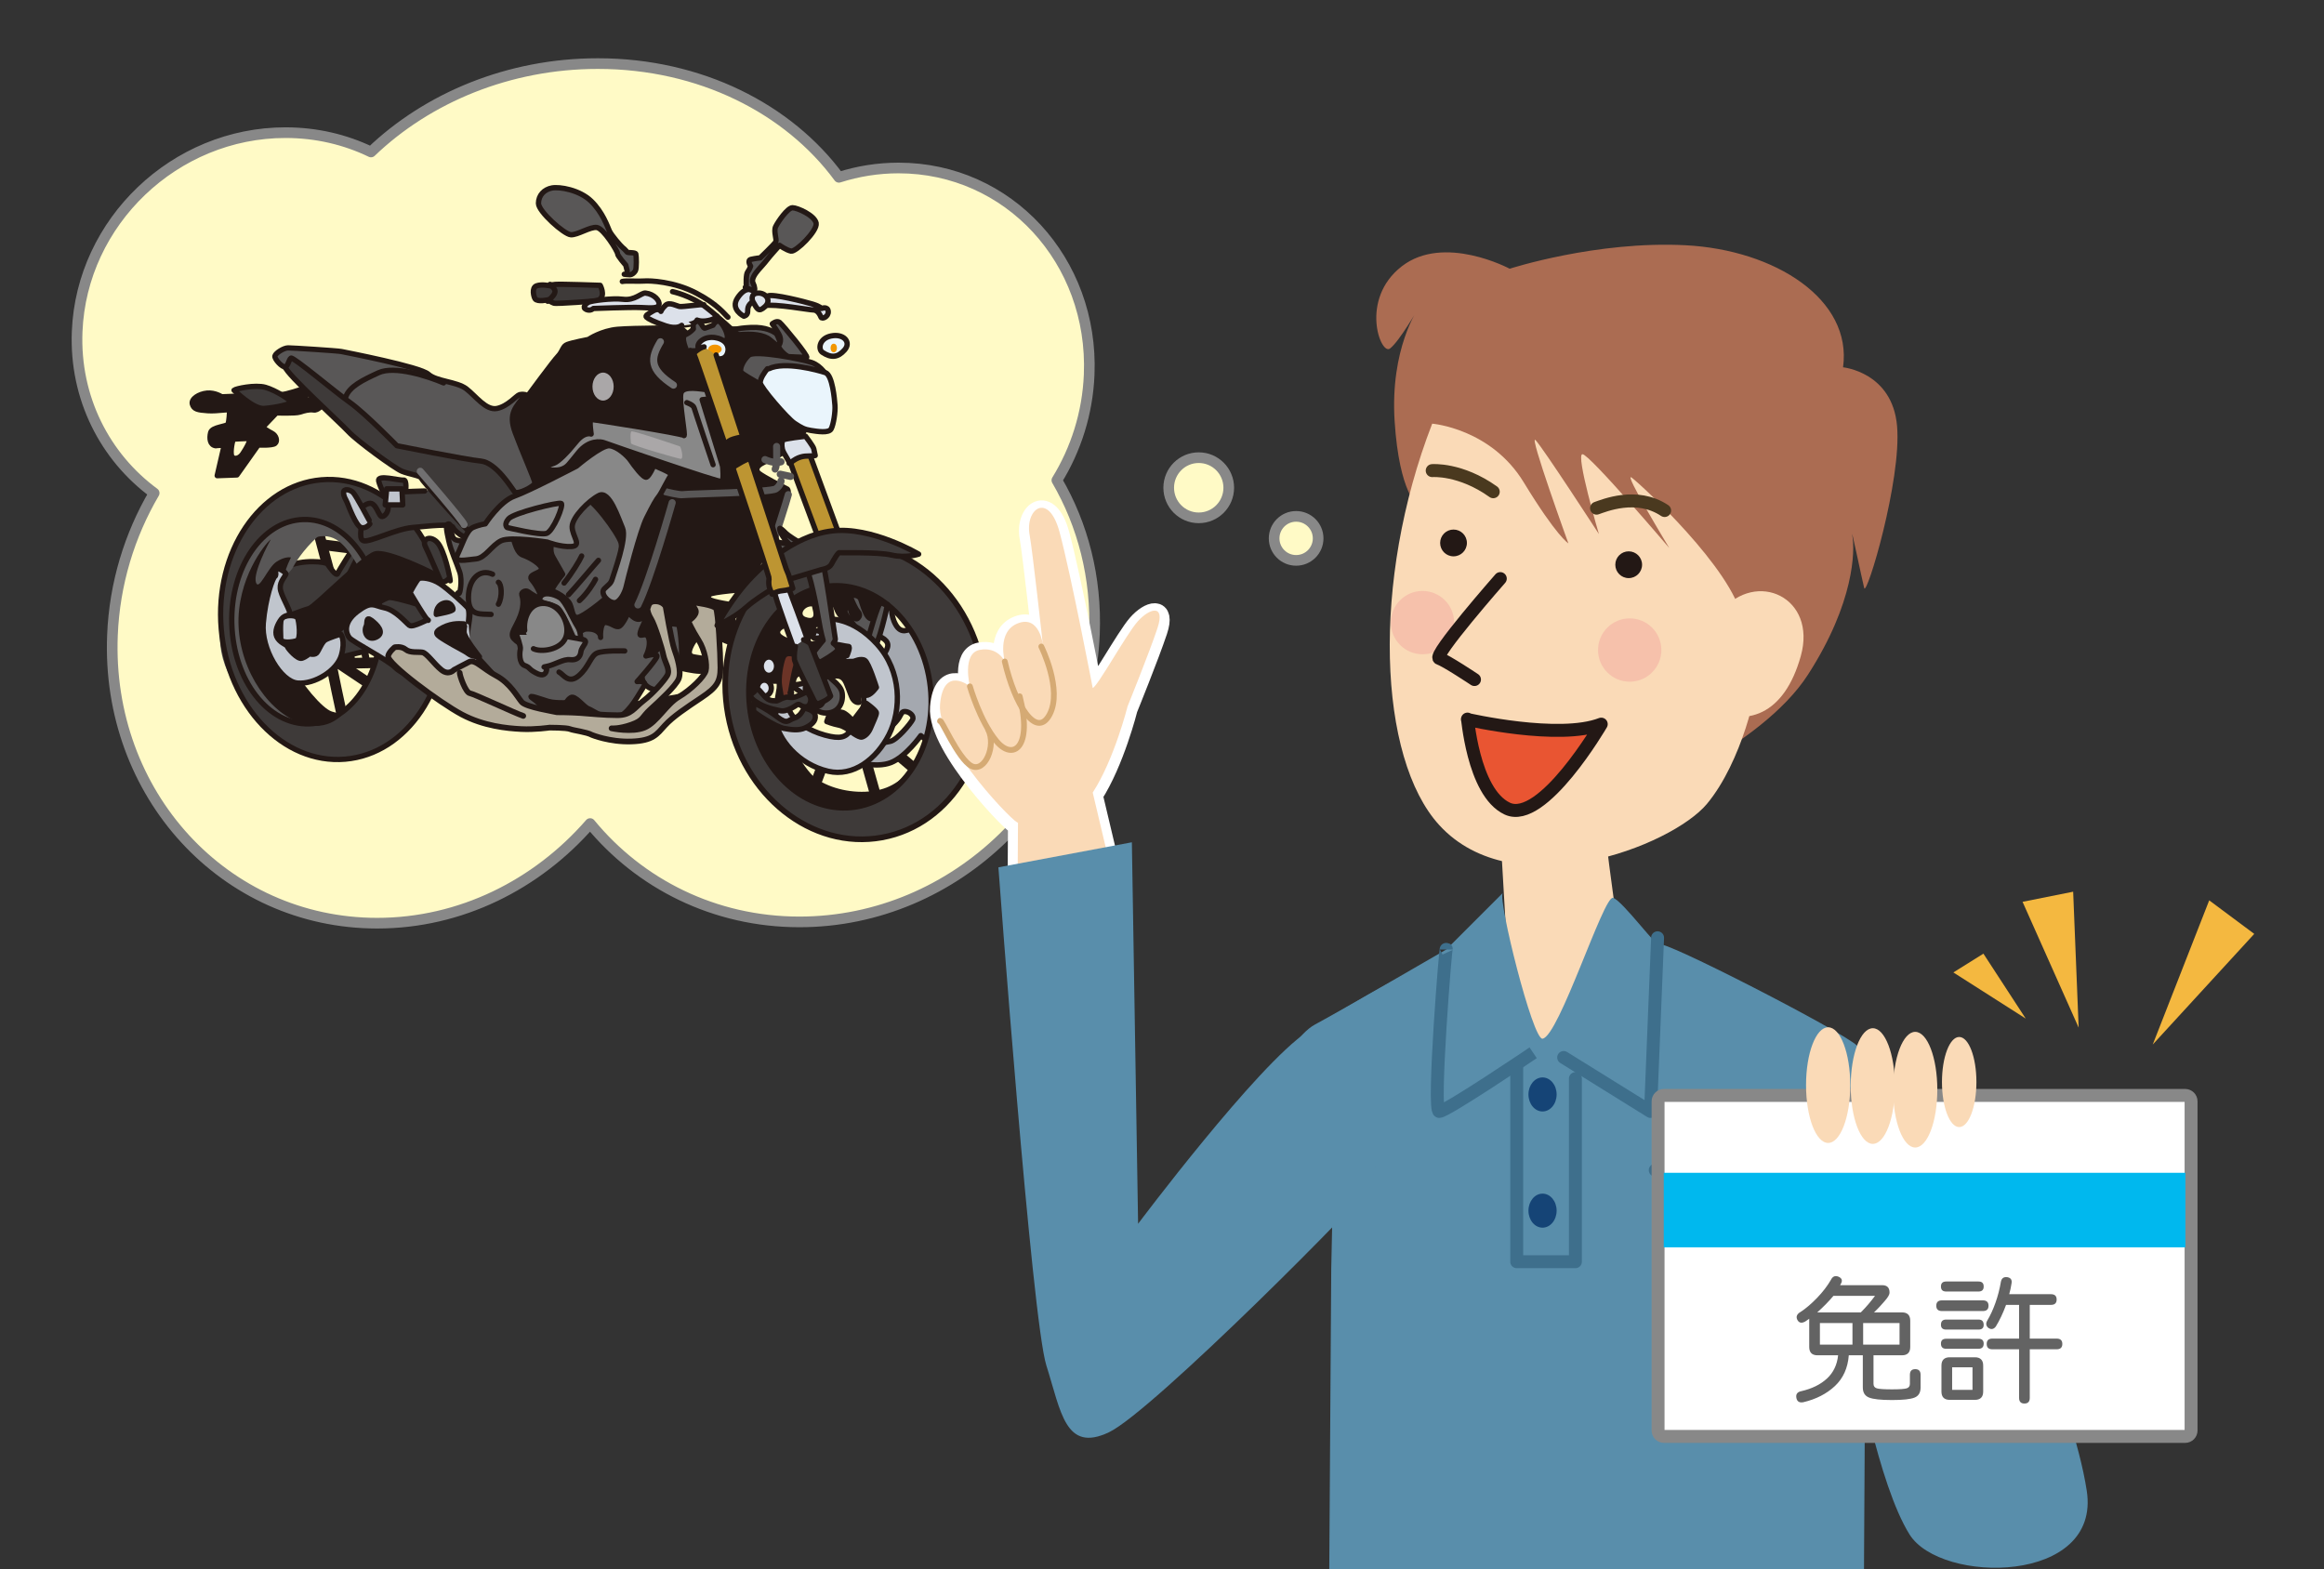 <?xml version="1.0" encoding="utf-8"?>
<!-- Generator: Adobe Illustrator 16.0.4, SVG Export Plug-In . SVG Version: 6.00 Build 0)  -->
<!DOCTYPE svg PUBLIC "-//W3C//DTD SVG 1.1//EN" "http://www.w3.org/Graphics/SVG/1.1/DTD/svg11.dtd">
<svg version="1.1" id="レイヤー_1" xmlns="http://www.w3.org/2000/svg" xmlns:xlink="http://www.w3.org/1999/xlink" x="0px"
	 y="0px" width="696px" height="470px" viewBox="0 0 696 470" enable-background="new 0 0 696 470" xml:space="preserve">
<rect x="0" y="0" width="696" height="470" fill="#333333" stroke="none"/>
<g>
	<defs>
		<rect id="SVGID_1_" width="696" height="470"/>
	</defs>
	<clipPath id="SVGID_2_">
		<use xlink:href="#SVGID_1_"  overflow="visible"/>
	</clipPath>
	<g clip-path="url(#SVGID_2_)">
		<g>
			<path fill="#FFFAC6" stroke="#888888" stroke-width="3.19" stroke-linecap="round" stroke-linejoin="round" d="M316.52,143.845
				c5.698-9.261,9.202-20.082,9.669-31.651c1.382-34.166-24.172-61.871-57.083-61.879c-6.182-0.001-12.187,0.977-17.868,2.79
				c-15.117-20.544-41.566-34.054-72.182-34.061c-26.68-0.006-51.021,10.246-67.944,26.473c-7.671-3.706-16.34-5.786-25.582-5.788
				c-33.145-0.008-61.094,26.658-62.425,59.56c-0.806,19.935,8.356,37.571,23.064,48.389c-7.36,12.559-11.866,27.085-12.491,42.567
				c-1.926,47.627,33.556,86.249,79.248,86.26c25.012,0.005,47.897-11.56,63.807-29.842c14.828,18.05,37.21,29.452,62.671,29.458
				c46.876,0.01,86.435-38.594,88.359-86.221C328.448,172.965,324.28,157.172,316.52,143.845z"/>
			<g>
				<path fill="#231815" d="M232.883,211.797c0.858,5.919,7.505,18.646,11.688,21.522c4.183,2.877,10.827,4.467,16.895,3.606
					c6.068-0.861,9.375-4.035,11.688-7.358s5.224-10.397,5.356-9.967c0.131,0.43-0.43,12.149-3.324,15.457
					c-2.893,3.305-17.043,20.647-31.344,10.381c-14.299-10.268-22.945-34.205-22.516-34.784c0.43-0.577,7.803-0.146,7.803-0.146"/>
				
					<line fill="none" stroke="#231815" stroke-width="2.127" stroke-linecap="round" stroke-linejoin="round" x1="104.861" y1="193.861" x2="105.307" y2="198.457"/>
				
					<line fill="none" stroke="#231815" stroke-width="2.127" stroke-linecap="round" stroke-linejoin="round" x1="109.01" y1="194.092" x2="109.887" y2="198.903"/>
				
					<line fill="none" stroke="#231815" stroke-width="3.19" stroke-linecap="round" stroke-linejoin="round" x1="114.482" y1="198.457" x2="93.488" y2="198.903"/>
				
					<line fill="none" stroke="#231815" stroke-width="3.19" stroke-linecap="round" stroke-linejoin="round" x1="99.836" y1="197.581" x2="111.641" y2="205.466"/>
				
					<line fill="none" stroke="#231815" stroke-width="3.19" stroke-linecap="round" stroke-linejoin="round" x1="104.432" y1="164.121" x2="97.422" y2="163.245"/>
				<path fill="none" stroke="#231815" stroke-width="3.19" stroke-linecap="round" stroke-linejoin="round" d="M95.24,158.648
					c0.214,1.108,3.719,14.002,3.719,14.002"/>
				<path fill="none" stroke="#231815" stroke-width="3.19" stroke-linecap="round" stroke-linejoin="round" d="M98.744,196.705
					c0.215,0.876,3.934,19.673,4.148,19.028"/>
				<path fill="#3E3A39" stroke="#231815" stroke-width="1.595" stroke-linecap="round" stroke-linejoin="round" d="
					M107.704,166.087c-1.09,1.322-2.628,5.026-3.935,7.439c-1.306,2.413,9.406,20.565,9.406,20.565s-13.125,3.257-14.217,3.488
					c-1.09,0.231-15.539-9.638-15.754-10.284c-0.216-0.644-2.613-15.092,2.413-17.488c5.026-2.398,12.035-1.538,12.465-0.877
					s2.613,3.935,3.06,2.844c0.445-1.092,4.811-7.87,4.811-7.87"/>
				<path fill="#595757" d="M96.546,159.524c-4.364,3.506-7.655,8.102-8.745,10.284c-1.092,2.182-5.473,5.024-5.473,3.719
					c0-1.307,5.258-14.003,8.102-15.309S96.546,159.524,96.546,159.524z"/>
				<path fill="#595757" d="M107.275,169.592c-3.074-5.025-6.152-10.267-12.482-8.745c-6.33,1.521-12.25,10.696-13.556,13.11
					c-1.306,2.412-3.274,19.688,0.661,26.466s12.466,19.244,10.498,19.028c-1.967-0.215-33.444-9.406-25.145-38.271
					c8.299-28.864,27.309-28.88,31.261-27.343c3.951,1.537,15.739,16.631,15.093,16.846
					C112.961,170.899,107.275,169.592,107.275,169.592z"/>
				<g id="XMLID_10_">
					<g>
						<path fill="#3E3A39" d="M133.364,182.688c1.969,23.104-11.46,43.112-29.989,44.696c-18.529,1.575-35.151-15.87-37.12-38.983
							c-1.968-23.104,11.46-43.112,29.99-44.696C114.774,142.131,131.396,159.575,133.364,182.688z M92.58,216.808
							c12.309-0.341,21.915-14.321,21.442-31.223c-0.473-16.902-10.839-30.331-23.157-29.981
							c-12.318,0.341-21.915,14.321-21.442,31.223C69.895,203.729,80.262,217.157,92.58,216.808z"/>
					</g>
					<g>
						<path fill="none" stroke="#231815" stroke-width="1.589" stroke-linecap="round" stroke-linejoin="round" d="
							M114.022,185.584c0.472,16.902-9.134,30.882-21.442,31.223c-12.318,0.35-22.685-13.079-23.157-29.981
							c-0.473-16.902,9.125-30.882,21.442-31.223C103.183,155.253,113.549,168.683,114.022,185.584z"/>
						<path fill="none" stroke="#231815" stroke-width="1.574" stroke-linecap="round" stroke-linejoin="round" d="
							M133.364,182.688c1.969,23.104-11.46,43.112-29.989,44.696c-18.529,1.575-35.151-15.87-37.12-38.983
							c-1.968-23.104,11.46-43.112,29.99-44.696C114.774,142.131,131.396,159.575,133.364,182.688z"/>
					</g>
				</g>
				<path fill="#231815" stroke="#231815" stroke-width="1.063" stroke-linecap="round" stroke-linejoin="round" d="
					M130.666,171.99c-0.66-0.431-14.646-7.423-18.365-6.332c-3.72,1.092-18.152,15.97-19.904,16.398
					c-1.752,0.432-7.225,2.63-7.225,2.63s-4.15-0.894-3.935,3.273c0.216,4.165,2.845,10.266,6.349,10.713
					c3.506,0.445,9.621-5.688,10.713-6.994c1.092-1.306,16.168-12.464,18.367-12.464c2.197,0,12.248,3.273,12.248,3.273l3.291-5.24"
					/>
				<path fill="#231815" d="M87.139,166.964c-5.025,9.835-4.363,23.854-0.645,30.848c3.721,6.992,10.052,14.432,12.896,15.308
					c2.842,0.876,3.502,0.43,3.502,0.43s-5.239,7.209-15.307,1.969c-10.067-5.242-17.506-19.475-15.969-33.03
					c1.537-13.557,10.066-21.855,9.406-20.765c-0.662,1.091-5.258,9.836-4.381,12.68c0.876,2.845,3.504-4.397,6.133-6.133
					C85.404,166.534,87.139,166.964,87.139,166.964z"/>
				<path fill="#231815" d="M161.73,206.772c2.396,0.66,17.275,3.95,20.994,3.504c3.721-0.445,9.621,0,12.681-0.876
					c3.059-0.876,12.695-2.396,11.819-1.968c-0.875,0.431-6.777,7.655-14.217,10.497c-7.439,2.845-19.26,2.185-22.318,0.431
					c-3.058-1.751-13.125-4.364-13.125-4.364L161.73,206.772z"/>
				<path fill="#231815" d="M150.571,127.817c0.446-0.662,6.778-9.622,6.778-9.622s7.885-10.728,9.191-12.034
					c1.305-1.307,1.305-3.076,3.059-3.72c1.752-0.645,6.348-1.521,6.348-1.521s3.934-2.646,8.959-3.076
					c5.027-0.429,19.243-0.396,19.243-0.396l1.968,1.719c0,0,8.762-0.678,10.729-1.323c1.968-0.644,16.416,1.092,17.937,2.845
					c1.521,1.752,7.207,25.607,7.207,26.698c0,1.091-1.288,5.456-4.363,7.208c-3.076,1.753-5.688,3.504-5.688,3.504
					s-5.92,1.753-4.166,3.059c1.752,1.306,6.135,3.505,8.316,4.596c2.182,1.091-0.893,7.853-1.539,9.176
					c-0.645,1.322-10.496,22.318-10.496,22.318s-11.143,0.891-11.143,1.536s7.424,1.736,7.424,1.736s0.016,12.267-0.861,12.695
					c-0.875,0.43-4.596-1.537-4.596-1.537s-5.025-0.445-5.687,0c-0.661,0.446-2.628,3.703-1.753,4.149
					c0.877,0.446,4.812,0.248,4.812,1.984c0,1.735,1.072,3.289-1.539,3.934c-2.612,0.646-12.004-2.198-13.109-2.198
					c-1.107,0-31.724-4.827-33.691-3.72c-1.967,1.107-14.861-1.107-15.523-5.687c-0.66-4.579,1.305-62.308,1.305-61.663"/>
				<path fill="#888888" stroke="#231815" stroke-width="1.595" stroke-linecap="round" stroke-linejoin="round" d="
					M211.375,116.658c-1.092,0-6.779-1.323-7.441,1.091c-0.66,2.414,1.541,13.357,0.877,12.696
					c-0.661-0.661-27.111-4.81-27.772-4.81s0,4.365,0,4.365s-1.968-0.86-4.595,2.413c-2.629,3.273-5.26,5.886-6.563,6.332
					c-1.308,0.446-3.29,1.09-2.629,1.537c0.661,0.447,3.288,0.859,5.042,0.215c1.754-0.645,1.967-1.307,5.026-5.026
					c3.058-3.719,6.562-3.272,7.653-2.843c1.092,0.431,34.551,12.019,35.213,11.589c0.661-0.43,0.214-4.596,0.214-4.596
					l-6.116-19.904l3.935-0.429"/>
				<path fill="#595757" stroke="#231815" stroke-width="1.574" stroke-linecap="round" stroke-linejoin="round" d="
					M220.996,100.259c4.381-0.43,7.868,0.017,9.621,1.538c1.752,1.521,3.719,2.843,3.719,2.843s-1.305-4.364-1.967-4.81
					c-0.66-0.446-2.844-1.967-7.439-1.752c-4.594,0.215-6.115,0.86-6.115,1.521c0,0.661,1.967,1.538,1.967,1.538"/>
				<path fill="#595757" stroke="#231815" stroke-width="1.574" stroke-linecap="round" stroke-linejoin="round" d="
					M236.304,106.821c-0.876,0-3.488-2.645-3.058-3.289c0.43-0.645,0.875-1.951,0-3.489c-0.877-1.537-1.969-3.058-1.969-3.058
					s1.308-1.108,2.184-0.446c0.875,0.661,8.977,10.497,8.1,10.497C240.686,107.037,236.304,106.821,236.304,106.821z"/>
				<path fill="#595757" stroke="#231815" stroke-width="1.574" stroke-linecap="round" stroke-linejoin="round" d="
					M247.678,112.724c0,0-1.537-3.059-4.596-4.149c-3.059-1.091-17.045-3.736-18.798-2.199c-1.751,1.537-3.073,4.381-2.197,5.257
					c0.876,0.876,10.282,6.117,10.282,6.117"/>
				<path fill="#595757" stroke="#231815" stroke-width="1.574" stroke-linecap="round" stroke-linejoin="round" d="
					M205.689,105.07c0,0-1.953-4.149-0.432-4.811c1.52-0.661,2.396-1.752,2.396-1.752s-0.412-3.539,1.107-2.646
					c1.521,0.893,1.752,2.646,2.396,2.43c0.646-0.215,2.398-0.876,2.398-0.876s1.107-2.199,2.414-0.662
					c1.305,1.538,2.198,3.935,1.752,4.811c-0.447,0.876-7.076,4.066-7.803,4.115C209.192,105.73,205.689,105.07,205.689,105.07z"/>
				<path fill="none" stroke="#595757" stroke-width="2.127" stroke-linecap="round" stroke-linejoin="round" d="M236.09,148.15
					c-0.216,1.092-4.58,14.63-4.58,14.63"/>
				<path fill="none" stroke="#595757" stroke-width="2.127" stroke-linecap="round" stroke-linejoin="round" d="M199.34,147.274
					c0,0,4.164,1.091,5.256,0.876c1.094-0.214,26.236-0.627,27.773-1.735s1.537-2.413,1.537-2.413"/>
				<path fill="#3E3A39" stroke="#231815" stroke-width="1.595" stroke-linecap="round" stroke-linejoin="round" d="M127.18,147.06
					c-1.322,0-5.688,0.214-5.688,0.214s0.43-3.703-0.661-3.488s-7.868-1.752-7.438,0.215c0.429,1.967,2.629,5.918,2.842,7.439
					c0.216,1.521-0.66,3.058-1.752,3.273c-1.09,0.215-1.753-4.382-3.934-3.936c-2.184,0.447-4.15,3.076-2.845,4.382
					s-0.661,6.117,1.091,6.777c1.754,0.662,9.641-3.488,14.664-3.934c5.025-0.447,11.787-1.307,12.234,0
					c0.445,1.305,5.486,4.827,7.01,3.719c1.521-1.107,1.751-8.101,1.751-8.101l-9.19-8.529"/>
				<path fill="#231815" stroke="#231815" stroke-width="1.595" stroke-linecap="round" stroke-linejoin="round" d="
					M94.363,119.287c-0.66,0.215-5.9,1.305-5.9,1.305l5.025-3.488l-1.969-0.876c-1.535,0.43-5.686,1.967-7.438,1.967
					c-1.754,0-17.705,0.661-17.705,0.661s-1.969-1.338-4.383-1.107c-2.412,0.231-4.826,1.769-4.381,3.289
					c0.447,1.521,1.537,1.753,4.598,1.967c3.057,0.215,6.562-0.661,6.562,0c0,0.662-0.198,3.058-0.431,3.935
					c-0.232,0.876-4.826,0.875-5.256,2.628s-0.217,3.72,1.537,3.935c0,0,2.612-0.446,2.397,0.43c-0.214,0.876-1.967,8.53-1.967,8.53
					l5.901-0.215l6.348-8.959c0,0,4.148,0.197,5.025-0.447c0.877-0.645,0.431-2.397-0.875-3.058
					c-1.307-0.663-2.844-1.753-2.844-1.753l4.166-4.364c0,0,5.67,0.199,6.993-0.231c1.323-0.431,2.858-0.859,4.165-0.645
					s2.612-1.538,2.612-1.538S95.025,119.072,94.363,119.287z M72.707,135.901c-0.875,1.307-2.182,1.752-3.057,1.107
					c-0.877-0.645-0.216-4.381,0.213-5.472c0,0,3.506-0.214,4.596-0.214C75.551,131.322,73.584,134.595,72.707,135.901z"/>
				<path fill="#3E3A39" stroke="#231815" stroke-width="1.595" stroke-linecap="round" stroke-linejoin="round" d="M86.709,105.73
					c-0.661,0.431-1.52,2.182-1.305,4.149c0.214,1.967,16.632,16.862,19.027,19.474c2.396,2.613,13.754,10.928,15.953,11.804
					c2.197,0.876,5.455,1.306,5.687,1.967c0.231,0.662,13.143,15.308,14.664,16.184c1.521,0.877,16.614-8.959,16.614-8.959
					s-3.719-12.051-4.811-12.696c-1.09-0.645-20.781-9.191-22.965-9.407"/>
				<path fill="#595757" stroke="#231815" stroke-width="1.574" stroke-linecap="round" stroke-linejoin="round" d="
					M203.273,187.083c0.447,1.323,1.555,10.068,0.232,12.911c-1.322,2.844-4.828,6.795-7.226,6.563
					c-2.396-0.231-5.454-2.645-3.272-7.01c2.182-4.364,3.059-3.935,4.811-5.902c1.753-1.967,0.199-6.562,1.521-6.777
					S203.273,187.083,203.273,187.083z"/>
				<path fill="#595757" stroke="#231815" stroke-width="1.574" stroke-linecap="round" stroke-linejoin="round" d="
					M137.443,177.676c0.242,0.597,1.109-3.703,0.232-6.332c-0.875-2.628-2.628-6.348-3.289-9.406c-0.66-3.058-1.091-5.025,0-5.025
					c1.09,0,0.213,4.166,2.182,4.811c1.968,0.645,5.257,0.446,6.135,0c0.875-0.445,9.834-3.735,10.712-1.322
					c0.876,2.413,1.321,5.24,3.29,5.901c1.967,0.662,5.668,2.86,5.453,4.166c-0.213,1.307-4.381,1.521-2.842,3.273
					c1.537,1.753,3.076,5.042,2.414,5.257c-0.662,0.216-2.629-1.091-3.506-1.751c-0.875-0.663-2.182,0.214-1.967,0.875
					c0.217,0.661,0.893,2.86-0.43,6.348c-1.322,3.489-3.271,5.257-1.969,6.778c1.309,1.521,8.086,5.902,10.929,6.116
					c2.844,0.216,7.638-8.729,10.712-8.959c3.074-0.231,4.381,1.306,4.381,2.396c0,1.092-0.428-4.578,1.539-4.364
					c1.967,0.215,3.057,1.753,4.148,1.091c1.092-0.661,2.629-4.165,2.629-4.165s1.983,2.826,3.719,1.966
					c1.736-0.859,1.736-1.95,1.736-0.859c0,1.092-1.752,3.704-1.968,5.241s1.968-0.86,2.63,1.537
					c0.662,2.396-0.877,5.241-0.877,5.241s3.737-1.107,3.289,0.215c-0.446,1.322-5.918,7.438-5.918,7.438s3.274-0.43,1.967,1.538
					c-1.307,1.967-3.918,7.208-7.207,8.959c-3.289,1.753-8.101-1.949-9.406-2.396c-1.306-0.446-3.951-4.167-5.256-3.291
					c-1.307,0.878-0.877,1.538-2.184,1.538c-1.306,0-3.074-0.015-4.596-0.445c-1.52-0.431-6.762-2.413-4.58-0.877
					c2.184,1.538,4.58,4.183,2.398,3.951c-2.183-0.23-12.481-5.041-14.878-7.885c-2.397-2.844-8.067-9.407-7.423-13.557
					c0.644-4.149,1.535-8.53,0.875-8.745s-4.596-1.753-4.596-1.753S136.999,176.569,137.443,177.676z"/>
				<path fill="#595757" stroke="#231815" stroke-width="1.574" stroke-linecap="round" stroke-linejoin="round" d="
					M166.096,160.847c-0.432,0.645-1.969,3.488-0.432,6.117c1.537,2.628,2.843,5.025,2.843,5.025s-3.935,4.827-3.058,5.042
					c0.877,0.216,4.365,1.967,5.24,3.935c0.877,1.967,0.646,4.811,3.059,3.72c2.414-1.091,9.191-6.349,10.068-8.102
					c0.877-1.752,2.826-11.355,2.182-13.984s-9.176-14.45-11.805-13.788"/>
				<path fill="#888888" stroke="#231815" stroke-width="1.595" stroke-linecap="round" stroke-linejoin="round" d="
					M172.227,192.125c0,0-3.488-8.332-5.025-9.853s-6.348-1.307-5.471-3.273s4.146-1.091,5.901,0
					c1.753,1.091,3.952,6.563,5.257,8.53s1.305,5.24,0.215,5.902"/>
				<path fill="#888888" stroke="#231815" stroke-width="1.595" stroke-linecap="round" stroke-linejoin="round" d="
					M154.721,190.141c0,0,1.338,3.504,1.107,4.382c-0.232,0.875-0.445,4.149,1.306,4.81c1.753,0.661,0.858,0.86,3.274,2.182
					c2.413,1.323,3.073,0.248,3.289-0.859c0.215-1.107-1.967-0.678,0.215-1.107c2.184-0.43,4.811-2.198,6.777-1.967
					c1.969,0.231,3.076-0.646,3.291-2.397c0.213-1.752,2.842-3.272,0.213-3.719c-2.627-0.447-6.992-1.323-6.992-1.323"/>
				<path fill="#C0C5CD" stroke="#231815" stroke-width="1.595" stroke-linecap="round" stroke-linejoin="round" d="
					M140.288,186.207c0,0,0.447-3.273-0.214-4.15c-0.662-0.876-5.703-5.487-8.315-7.224c-2.612-1.734-5.671-1.95-6.333-1.521
					c-0.66,0.431-2.628,4.15-2.628,4.15s5.259,8.977,5.474,8.315c0.213-0.661-4.598,2.38-5.689,1.52
					c-1.09-0.858-4.146-4.578-7.438-5.24c-3.289-0.659-3.736-2.198-8.102,1.092c-4.363,3.29-3.488,6.547-2.396,7.869
					c1.092,1.323,11.804,6.795,13.77,8.977c1.969,2.183,16.418,8.514,20.568,8.959c4.146,0.447,8.312-7.438,8.312-7.438
					s-3.934-4.38-6.348-6.778"/>
				<path fill="#B3AB9A" stroke="#231815" stroke-width="1.697" stroke-linecap="round" stroke-linejoin="round" d="
					M177.254,220.114c-1.539-0.877-5.473-1.307-6.564-1.754c-1.09-0.444-6.117-0.431-6.117-0.431s-4.379,0.646-8.529,0.431
					c-4.15-0.213-11.158-0.875-17.721-4.364c-6.563-3.486-22.516-15.323-22.088-17.506c0.248-1.252,1.967-2.629,1.967-2.629
					s1.968-0.43,3.291,0.662c1.322,1.09,3.703,0.66,5.026,0.875c1.321,0.215,3.487,3.505,5.687,5.257c2.199,1.753,3.719,0,3.719,0
					s2.845-1.537,4.596-2.413c1.752-0.877,3.935,1.968,8.084,4.149s6.349,6.349,7.654,7.885c1.305,1.537,9.838,2.844,10.498,3.058
					c0,0,3.934,0,6.992,0.216c3.061,0.215,7.011,0.661,11.158,0.661c4.15,0,5.027-2.198,7.869-4.38
					c2.844-2.183,5.918-5.688,7.012-7.439c1.092-1.753-0.662-3.935-1.094-6.117c-0.43-2.182-2.627-9.191-3.717-10.944
					c-1.092-1.751-1.092-3.058-1.092-3.058c0.43-0.645,0.213-2.183,2.396-2.183c2.184,0,3.06,1.538,3.06,1.538
					s1.752,10.481,2.629,12.896c0.875,2.412,2.164,6.546,1.305,8.745c-0.859,2.198-5.885,6.793-8.514,9.191
					c-2.629,2.396-1.967,3.288-5.686,4.596c-3.721,1.305-5.92,1.09-5.92,1.09s6.133,1.322,9.854-0.216
					c3.719-1.536,6.547-7.008,10.266-9.189c3.719-2.183,7.672-6.118,8.102-7.869c0.43-1.753-0.215-6.133-2.183-9.192
					c-1.968-3.059-3.075-5.686-3.075-5.686s2.859-1.737,2.199-3.274c-0.662-1.538-2.646-2.629-1.324-2.413
					c1.324,0.215,6.78,0.875,7.441,1.967c0.66,1.092,1.322,13.572,1.322,17.722s-1.092,5.901-5.688,8.959
					c-4.594,3.06-8.547,5.688-10.943,8.316c-2.398,2.629-3.488,4.597-10.051,4.812C182.512,222.296,177.254,220.114,177.254,220.114
					z"/>
				
					<path fill="none" stroke="#231815" stroke-width="3.19" stroke-linecap="round" stroke-linejoin="round" stroke-miterlimit="10" d="
					M246.586,228.262c0,0.431-2.445,6.796-2.445,6.796"/>
				
					<line fill="none" stroke="#231815" stroke-width="3.19" stroke-linecap="round" stroke-linejoin="round" stroke-miterlimit="10" x1="268.26" y1="225.517" x2="274.756" y2="231.006"/>
				
					<line fill="none" stroke="#231815" stroke-width="3.19" stroke-linecap="round" stroke-linejoin="round" stroke-miterlimit="10" x1="259.3" y1="227.833" x2="262.475" y2="239.09"/>
				<path fill="#231815" d="M236.205,187.545c-2.613,1.156-3.34,1.885-1.604,2.894c1.736,1.007,3.621,1.438,3.621,1.438
					s3.9,6.365,2.744,7.803c-1.158,1.438-4.91,1.852-4.332,2.877c0.579,1.025-2.464,1.174-2.464,3.042s2.745-0.446-0.579-0.729
					c-3.321-0.28-4.611,0.282-5.619,1.587c-1.008,1.308-4.762,4.331-4.762,2.894s-2.184-9.373,3.455-19.342
					s9.951-10.266,10.25-9.688c0.298,0.579-0.281,8.085-0.281,8.085"/>
				<path fill="#231815" d="M251.364,173.245c1.591,0-4.498,0.431-4.199,3.753c0.299,3.323,1.323,3.489,2.034,4.349
					c0.711,0.86,0.43,2.464,3.604,5.34s10.678,2.43,11.258,0.711c0.58-1.72,3.025-9.522,2.596-9.522S251.23,173.245,251.364,173.245
					z"/>
				<path fill="#231815" d="M246.735,181.346c-0.04-0.115-0.282-0.233-0.618-0.339c0.65-1.467-0.707-5.104-0.968-5.729
					c-0.298-0.711-7.076,3.025-8.364,4.183c-1.291,1.157,0.279,5.34,1.139,7.936c0.861,2.595,1.158,7.076,1.588,7.521
					c0.428,0.446,3.043-2.033,4.197-5.356c1.158-3.323,2.299-1.719,3.176-1.719l0.579-0.149
					C247.464,187.694,246.885,181.776,246.735,181.346z M241.247,184.801c-2.034-0.728-0.28-3.323,1.886-3.174
					c0.017,0.001,0.031,0.002,0.049,0.003c0.094,0.471,0.25,1.065,0.379,1.733C243.842,184.818,243.281,185.528,241.247,184.801z"/>
				<path fill="#A4A8AF" stroke="#231815" stroke-width="1.595" stroke-linecap="round" stroke-linejoin="round" d="
					M261.615,190.008c2.445,0.712,4.76,1.852,4.181,3.886c-0.577,2.033-2.017,2.479-2.017,3.19c0,0.71,4.051,15.144,2.744,17.605
					c-1.305,2.464-3.154,4.033-2.596,4.184c0.562,0.147,2.164-0.282,4.184-2.447c2.016-2.165,1.569-3.322,2.877-3.322
					c1.305,0,2.893,1.288,2.312,2.445c-0.578,1.157-4.629,6.051-6.645,6.496c-2.016,0.446-5.191,0.876-5.191,0.876
					s-6.348,4.927-5.918,5.061c0.43,0.13,6.779,2.164,11.258,0.428c4.48-1.735,8.959-8.082,8.959-8.082l1.439,1.158
					c0,0,1.289,1.006,1.438,0.43c0.149-0.58,2.184-21.674-0.131-26.286s-4.91-7.224-5.639-7.224c-0.727,0-2.877,1.752-4.611-1.29
					c-1.736-3.042-1.158-6.216-1.158-6.216l-4.775,4.777"/>
				<g id="XMLID_9_">
					<g>
						<path fill="#3E3A39" d="M294.303,200.177c4.4,24.137-9.107,46.813-30.165,50.654c-21.066,3.84-41.704-12.598-46.113-36.726
							c-4.4-24.128,9.107-46.813,30.165-50.653C269.256,159.611,289.894,176.049,294.303,200.177z M255.18,241.837
							c14.951-1.636,25.449-17.786,23.455-36.087s-15.729-31.818-30.681-30.182c-14.951,1.627-25.449,17.785-23.455,36.087
							C226.494,229.948,240.229,243.464,255.18,241.837z"/>
					</g>
					<g>
						<path fill="none" stroke="#231815" stroke-width="1.629" stroke-linecap="round" stroke-linejoin="round" d="M278.635,205.75
							c1.995,18.302-8.503,34.452-23.455,36.087c-14.951,1.627-28.686-11.889-30.681-30.182
							c-1.995-18.302,8.503-34.46,23.455-36.087C262.905,173.932,276.64,187.448,278.635,205.75z"/>
						<path fill="none" stroke="#231815" stroke-width="1.697" stroke-linecap="round" stroke-linejoin="round" d="
							M294.303,200.177c4.4,24.137-9.107,46.813-30.165,50.654c-21.066,3.84-41.704-12.598-46.113-36.726
							c-4.4-24.128,9.107-46.813,30.165-50.653C269.256,159.611,289.894,176.049,294.303,200.177z"/>
					</g>
				</g>
				<path fill="#BD9532" stroke="#231815" stroke-width="1.595" stroke-linecap="round" stroke-linejoin="round" d="
					M236.057,136.727c0.281,1.008,9.24,24.963,9.24,24.963l5.92-1.868l-9.242-25.128"/>
				<path fill="none" stroke="#231815" stroke-width="1.595" stroke-linecap="round" stroke-linejoin="round" d="M235.906,164.88
					c0,0,4.76,2.464,7.506,2.893"/>
				<path fill="#595757" stroke="#231815" stroke-width="1.595" stroke-linecap="round" stroke-linejoin="round" d="
					M254.82,178.454c1.008-0.431,2.463-0.018,2.893,0.858c0.43,0.877,1.719,6.778,3.604,5.918c1.885-0.858-0.859,6.234-1.869,6.366
					c-1.008,0.132-3.174-3.769-3.9-4.629s-2.91-3.323-2.463-4.332c0.445-1.008,1.471-0.876,1.604-0.147
					c0.133,0.727,1.291,3.768,2.298,2.61c1.009-1.157,0.016-1.587-0.712-2.892c-0.727-1.307-1.603-3.456-1.453-3.027"/>
				<path fill="#595757" stroke="#231815" stroke-width="1.595" stroke-linecap="round" stroke-linejoin="round" d="
					M265.796,181.049c-0.148,0.858-2.726,12.562-4.181,12.993c-1.457,0.431-1.721-0.992-1.588-2.446
					c0.131-1.455,3.025-10.829,3.604-10.978c0.579-0.148,2.165,0.859,2.165,0.859"/>
				<path fill="#C0C5CD" stroke="#231815" stroke-width="1.595" stroke-linecap="round" stroke-linejoin="round" d="
					M246.158,189.429c-0.58-0.297-2.15-1.024-2.449,0.133c-0.297,1.157-0.596,1.587,0.712,1.587s2.182-0.727,2.462,0.149
					c0.282,0.876-2.445,5.935-3.174,6.794c-0.727,0.859-2.908,3.173-4.197,3.604s-1.588,0.86-2.018,2.596s4.033-0.131,4.182,0.298
					c0.15,0.431,0.447,3.902-0.858,3.323s-3.175-2.728-3.753-1.587s-0.148,0.561,0,1.141c0.149,0.578-1.867,2.908-0.43,5.786
					c1.438,2.876,5.637,5.621,10.398,6.926c4.762,1.307,6.215,0.562,7.653-1.305c1.439-1.869,3.887-6.051,4.034-8.218
					c0.148-2.165-1.143-6.495-1.438-7.224c-0.297-0.728-4.612-6.05-5.487-6.927c-0.877-0.876-4.912-11.125-4.334-11.125
					c0.582,0,7.656-0.729,15.16,7.505c7.506,8.232,7.358,19.771,3.605,27.146c-3.752,7.371-10.68,12.711-18.184,10.976
					c-9.076-2.099-15.16-9.818-15.74-15.309c-0.291-2.761,1.438-11.555,1.438-11.555"/>
				<path fill="#595757" stroke="#231815" stroke-width="1.595" stroke-linecap="round" stroke-linejoin="round" d="
					M248.471,201.994c-1.188,0.918,3.324,2.579,3.754,5.62c0.429,3.042-1.307,6.35-5.489,5.919c-4.183-0.429-6.662-7.059-5.06-8.943
					C243.281,202.705,249.199,201.432,248.471,201.994z"/>
				<path fill="#231815" stroke="#231815" stroke-width="1.595" stroke-linecap="round" stroke-linejoin="round" d="
					M245.297,203.284c0.578-0.28,3.455-0.859,4.76-0.859c1.308,0,2.465,0.132,3.324,2.017s1.512,4.158,2.017,4.909
					c0.876,1.306,1.885,1.009,1.885,1.009l-0.579-2.745c0,0,1.867,1.01,3.176,0.579c1.305-0.429,2.596-2.313,2.596-2.313
					s-2.3-7.373-3.457-8.085c-1.156-0.71-3.322,0.298-3.322,0.298s-1.754-0.017-2.463,0.133c-0.711,0.148-1.868,0.148-1.868,0.148
					l0.431-1.868l1.867-0.149c0,0,1.174-2.743,0.445-2.743c-0.727,0-4.182-0.877-7.225-1.157c-3.041-0.281-5.916,1.157-6.065,2.893
					c-0.149,1.736,1.901,5.473,2.464,6.778"/>
				<path fill="#EAF5FC" stroke="#231815" stroke-width="1.595" stroke-linecap="round" stroke-linejoin="round" d="
					M246.305,105.533c-1.339-0.896-1.008-4.183,2.598-4.91c3.809-0.77,6.083,1.867,4.049,4.182
					C250.918,107.119,248.902,107.268,246.305,105.533z"/>
				<path fill="#EAF5FC" stroke="#231815" stroke-width="1.595" stroke-linecap="round" stroke-linejoin="round" d="M209.92,105.68
					c-0.459-0.563-1.885-2.165,0.281-3.752c2.165-1.586,5.918-0.875,7.225,0.86c1.305,1.736,0.445,4.349-1.291,4.63
					C214.399,107.698,211.803,107.996,209.92,105.68z"/>
				<path fill="#DCE1EA" stroke="#231815" stroke-width="1.595" stroke-linecap="round" stroke-linejoin="round" d="
					M210.779,91.249c-0.578-0.149-6.331,0.694-7.209,0.562c-0.875-0.133-3.057-1.439-4.197-0.431
					c-1.141,1.009-1.438,1.885-1.438,1.885s-0.596-1.157-2.316-0.15c-1.719,1.009-2.445,1.457-2.016,1.885
					c0.43,0.43,2.298,1.438,5.77,2.596c3.471,1.157,4.776-0.149,4.776-0.149s0,0.016,2.167-0.281
					c2.166-0.297,2.445-1.306,2.445-1.306s1.158,0.579,3.323,0.149c2.167-0.43,2.595-1.306,2.595-1.306"/>
				<path fill="#DCE1EA" stroke="#231815" stroke-width="1.595" stroke-linecap="round" stroke-linejoin="round" d="
					M229.988,88.637c1.439-0.711,11.111,1.752,13.424,2.463c2.316,0.711,2.613,1.29,2.613,1.29s1.863-0.765,2.018,0.876
					c0.146,1.587-1.869,2.463-2.168,1.735c-0.297-0.727-1.006-2.166-2.314-2.166c-1.305,0-11.123-1.884-14.877-1.306"/>
				<path fill="#DCE1EA" stroke="#231815" stroke-width="1.595" stroke-linecap="round" stroke-linejoin="round" d="
					M226.088,89.942c-2.018,1.158-2.165,2.033-2.165,3.324c0,1.289-1.159,1.438-1.159,1.438s-4.182-2.032-1.867-5.488
					c2.314-3.456,4.332-2.745,5.34-1.438c1.008,1.305,0.728,2.595,0.728,2.595"/>
				<path fill="#3E3A39" stroke="#231815" stroke-width="1.595" stroke-linecap="round" stroke-linejoin="round" d="
					M160.259,89.514c-0.38-0.529-1.157-3.324,0.43-3.902c1.587-0.578,4.034,0,4.034,0s-0.017-0.281,1.586-0.43
					c1.604-0.148,13.441,0.281,13.441,0.281s1.588,2.91-0.148,4.199c-1.736,1.29-0.58,0.431-0.58,0.431s-12.283,0.992-13.142,0.71
					c-0.86-0.281-1.737-1.007-1.737-1.007S160.985,90.521,160.259,89.514z"/>
				<path fill="#595757" stroke="#231815" stroke-width="1.595" stroke-linecap="round" stroke-linejoin="round" d="
					M187.833,81.131l-0.43-1.735c0,0-2.464-2.728-2.464-3.456c0-0.727-4.166-7.521-6.199-7.803
					c-2.033-0.281-5.786,2.315-7.803,2.166c-2.017-0.149-9.672-6.943-9.672-9.39c0-2.447,1.721-4.181,4.035-4.612
					c2.314-0.43,8.25,0.579,11.703,3.902c3.455,3.322,4.912,7.637,5.49,8.943c0.578,1.307,3.453,4.629,4.033,5.059
					c0.578,0.429,1.024,1.024,1.306,1.306c0.28,0.281,2.447,0.017,2.595,0.578c0.148,0.563,0.281,4.316-0.147,5.042
					c-0.431,0.728-1.158,1.157-1.588,1.157c-0.429,0-1.735-0.148-1.735-0.148"/>
				<path fill="none" stroke="#231815" stroke-width="1.595" stroke-linecap="round" stroke-linejoin="round" d="M164.723,85.182
					c1.736,1.587,2.465,2.298-0.711,5.042"/>
				<path fill="none" stroke="#231815" stroke-width="1.595" stroke-linecap="round" stroke-linejoin="round" d="M186.379,84.305
					c1.024-0.281,4.762,0.016,6.496-0.132c1.736-0.149,8.979,0.132,15.607,3.604c6.627,3.472,8.644,6.514,9.521,7.225"/>
				<path fill="none" stroke="#231815" stroke-width="1.595" stroke-linecap="round" stroke-linejoin="round" d="M232.303,104.673
					c-2.893,0.281-2.875,2.463-9.092-2.595c-6.217-5.059-7.389-6.663-11.854-10.118c-4.463-3.455-9.951-4.612-9.951-4.612"/>
				<path fill="none" stroke="#717071" stroke-width="2.127" stroke-linecap="round" stroke-linejoin="round" d="M197.785,102.358
					c-3.025,5.058-3.322,8.231,3.902,12.993"/>
				<ellipse fill="#AAA7A8" cx="180.609" cy="115.79" rx="3.174" ry="4.191"/>
				<path fill="#AAA7A8" d="M188.99,132.826c0,0-0.445-3.307,0.133-3.604c0.578-0.297,14.02,4.315,14.447,4.463
					c0.432,0.149,1.291,3.885,0.283,3.752C202.844,137.305,189.719,133.553,188.99,132.826z"/>
				<path fill="#595757" stroke="#231815" stroke-width="1.595" stroke-linecap="round" stroke-linejoin="round" d="
					M223.492,85.314c0,0-0.148-3.158,0.431-3.885c0.577-0.727,0.874-1.736,0.874-1.736s-1.174-1.718,0.133-2.017
					c1.307-0.297,2.744-0.445,2.744-0.445s4.199-4.035,4.629-4.761c0.432-0.728-0.711-3.158,0-4.613
					c0.711-1.455,3.588-5.637,5.041-5.637c1.456,0,6.631,2.298,7.077,4.612c0.448,2.314-6.067,8.663-7.505,8.382
					c-1.438-0.282-3.455-1.736-3.455-1.736s-2.877,3.175-3.754,4.332c-0.875,1.157-1.752,2.033-2.61,3.041
					c-0.86,1.009-2.167,2.729-1.589,3.886c0.58,1.157,0.729,2.463,0.15,2.314c-0.58-0.148-2.447-1.008-2.447-1.008"/>
				<path fill="#DCE1EA" stroke="#231815" stroke-width="1.595" stroke-linecap="round" stroke-linejoin="round" d="
					M225.508,90.373c-0.229-0.386-0.842-2.447,1.456-2.595c2.298-0.149,4.198,2.149,2.165,4.034
					C227.097,93.696,226.797,92.539,225.508,90.373z"/>
				<path fill="#DCE1EA" stroke="#231815" stroke-width="1.595" stroke-linecap="round" stroke-linejoin="round" d="
					M193.322,87.778c-1.229-0.14-3.174,2.298-6.646,1.868c-3.472-0.429-9.537,0.447-10.396,0.875
					c-0.861,0.431-2.035,1.588-0.729,2.167c1.306,0.579,2.165-0.297,2.165-0.297s11.126-0.431,14.3-0.281
					c3.174,0.149,5.043,0.297,5.341-0.86C197.652,90.092,195.936,88.075,193.322,87.778z"/>
				<path fill="#EAF5FC" stroke="#231815" stroke-width="1.595" stroke-linecap="round" stroke-linejoin="round" d="
					M229.84,110.442c-0.859,1.009-2.164,2.876-2.164,4.183c0,1.306,8.083,10.695,10.248,12.133c2.166,1.438,3.025,1.869,4.911,2.167
					c1.884,0.297,5.339,0.875,6.067-0.43c0.727-1.306,1.305-5.191,1.156-7.075c-0.148-1.885-0.729-9.093-2.894-9.821
					c-2.165-0.727-12.133-3.471-16.895-1.157"/>
				<path fill="#BD9532" stroke="#231815" stroke-width="1.595" stroke-linecap="round" stroke-linejoin="round" d="
					M206.746,104.954c0.43,0.297,2.744,0,2.744,0"/>
				<ellipse fill="#F29600" cx="214.11" cy="104.59" rx="2.025" ry="1.372"/>
				<ellipse fill="#F29600" cx="249.695" cy="104.234" rx="0.942" ry="1.298"/>
				<path fill="#DCE1EA" stroke="#231815" stroke-width="1.595" stroke-linecap="round" stroke-linejoin="round" d="
					M236.783,138.596c2.166-1.869,4.049-2.017,5.34-2.017c1.289,0,2.018-0.149,2.018-0.149s-0.281-1.289-0.432-2.017
					c-0.148-0.727-2.462-3.752-2.462-3.752s-6.479,0.728-6.778,1.157c-0.298,0.431-0.447,1.454-0.148,2.745
					c0.299,1.289,2.445,4.034,2.018,4.183"/>
				
					<ellipse fill="#DCE1EA" stroke="#231815" stroke-width="1.595" stroke-linecap="round" stroke-linejoin="round" cx="230.279" cy="199.531" rx="2.306" ry="2.744"/>
				
					<ellipse fill="#DCE1EA" stroke="#231815" stroke-width="1.595" stroke-linecap="round" stroke-linejoin="round" cx="228.906" cy="206.102" rx="2.091" ry="2.39"/>
				<path fill="#3E3A39" stroke="#231815" stroke-width="1.595" stroke-linecap="round" stroke-linejoin="round" d="
					M240.817,212.095c-0.579,1.009-1.142,2.445-3.026,3.025c-1.885,0.577-1.885,2.017-5.059-0.431
					c-3.174-2.446-6.926-4.181-6.926-4.181s-0.281,2.017,0,2.595c0.281,0.577,6.629,4.628,8.943,5.059
					c2.314,0.429,4.497,0.711,6.364-0.148c1.868-0.86,3.323-2.018,3.026-3.753C243.842,212.526,240.817,212.095,240.817,212.095z"/>
				<path fill="#231815" stroke="#231815" stroke-width="1.595" stroke-linecap="round" stroke-linejoin="round" d="
					M248.471,213.681c0.729,0,2.895-1.008,4.48,0c1.587,1.009,2.446,2.314,2.446,2.314l4.05-5.34c0,0,3.027,2.148,3.027,2.877
					s-1.156,3.042-1.736,4.481c-0.58,1.436-1.588,2.461-2.596,2.744c-1.01,0.279-4.035-2.167-4.035-2.167s-1.453-1.141-3.041-1.438
					c-1.587-0.297-3.455-1.025-3.455-1.025L248.471,213.681z"/>
				<path fill="#595757" stroke="#231815" stroke-width="1.595" stroke-linecap="round" stroke-linejoin="round" d="
					M233.525,158.318c0,1.689,2.613,4.611,3.043,4.761c0.43,0.148-5.209-1.323-5.059-0.298c0.148,1.024,0.742,2.597,3.471,3.901
					c2.879,1.379,3.323,0.623,6.2,3.174c1.306,1.157,3.471,12.432,4.05,16.035c0.578,3.604,1.289,5.918,1.289,5.918
					s-3.604,4.2-3.174,4.481c0.43,0.28,1.736,2.017,2.166,2.017c0.429,0,4.908-2.728,5.34-3.603c0.43-0.878-1.291-2.035-1.291-2.035
					s0.728-0.859,0.58-1.438c-0.148-0.579-3.307-24.103-4.332-24.831c-1.024-0.727-9.093-5.34-10.398-6.645
					C234.104,158.45,233.525,158.036,233.525,158.318z"/>
				<path fill="#3E3A39" stroke="#231815" stroke-width="1.595" stroke-linecap="round" stroke-linejoin="round" d="
					M246.092,170.583c0,0,2.181-0.28,2.892-1.587c0.71-1.306,2.018-3.619,2.446-3.472c0.43,0.149,11.258-0.28,15.59,0.729
					c4.332,1.007,8.1-0.281,8.1-0.281s-14.035-8.398-26.003-6.943c-11.968,1.454-22.368,11.555-26.849,17.043
					c-4.479,5.488-7.505,11.26-7.505,11.26s4.894-2.002,8.944-5.622c4.049-3.62,12.713-8.232,12.713-8.232L246.092,170.583z"/>
				<path fill="#DCE1EA" stroke="#231815" stroke-width="1.595" stroke-linecap="round" stroke-linejoin="round" d="
					M232.006,177.445c-0.133,0.859,5.787,16.896,5.787,16.896s4.033-1.868,4.182-2.166s-6.349-17.474-6.349-17.474"/>
				<path fill="#BD9532" stroke="#231815" stroke-width="1.595" stroke-linecap="round" stroke-linejoin="round" d="
					M210.861,103.879c-0.728,0-3.322,1.736-3.025,2.167c0.297,0.429,9.24,26.847,9.24,26.847s13.424,40.005,13.275,40.436
					c-0.148,0.429-0.15,1.604,0,2.313c0.15,0.711,0.861,2.299,0.861,2.299s1.453-0.875,3.041-1.009
					c1.588-0.133,3.174-0.711,3.174-0.711l-1.306-4.199l-0.712-1.719l-20.938-63.978"/>
				<path fill="#231815" stroke="#231815" stroke-width="1.595" stroke-linecap="round" stroke-linejoin="round" d="
					M218.582,140.628c1.736-1.306,5.473-3.455,6.348-3.322c0.877,0.133,0.877,0.133,0.877,0.133s2.877-1.72,2.877-2.298
					s-1.422-4.497-2.299-4.777c-0.877-0.281-2.893,0.297-2.893,0.297s-4.033,0.562-5.191,1.438
					c-1.156,0.875-1.734,1.588-1.734,1.588s0.131,4.628,0.859,6.645"/>
				
					<ellipse fill="#595757" stroke="#231815" stroke-width="1.595" stroke-linecap="round" stroke-linejoin="round" cx="244.859" cy="209.425" rx="1.727" ry="2.091"/>
				<path fill="#6C3427" stroke="#231815" stroke-width="1.595" stroke-linecap="round" stroke-linejoin="round" d="
					M236.783,207.036c0,0,0.99-5.488,1.289-6.497c0.299-1.008,1.174-4.313-0.281-4.611c-1.453-0.298-2.744-0.43-3.322,1.157
					s-1.438,5.769-1.008,8.514c0.43,2.744,0.71,4.48,0.71,4.48l2.894-0.729l-0.43-1.884"/>
				<path fill="#3E3A39" stroke="#231815" stroke-width="1.595" stroke-linecap="round" stroke-linejoin="round" d="
					M242.553,207.333c-0.877-0.447-2.032,0.562-4.05,1.29c-2.017,0.727-1.868-0.133-3.456,0.298
					c-1.586,0.429-2.165,1.157-2.744,1.007c-0.578-0.147-1.883,0.299-3.396-1.437c-1.514-1.736-2.09-2.744-2.67-1.736
					c-0.58,1.009-2.893,1.306,0,3.323c2.893,2.017,6.068,2.463,7.225,2.744s2.165,0,3.604-0.728c1.438-0.727,1.869-1.439,2.447-1.01
					c0.578,0.431,2.312,1.29,3.041-0.298s-0.297-2.743-0.297-2.743"/>
				<path fill="#3E3A39" stroke="#231815" stroke-width="1.595" stroke-linecap="round" stroke-linejoin="round" d="
					M238.223,193.613c-0.15,0.43-0.447,2.612-0.299,3.901c0.148,1.29,5.654,11.672,5.785,12.116
					c0.133,0.448,0.844,1.291,1.291,1.157c0.446-0.132,3.025-1.14,3.753-2.297c0,0-5.755-15.027-6.051-15.605
					c-0.298-0.579-2.034-1.289-2.034-1.289"/>
				<path fill="#231815" stroke="#231815" stroke-width="1.595" stroke-linecap="round" stroke-linejoin="round" d="
					M130.666,184.024c0.877-0.214,5.027-0.893,5.027-1.536c0-0.646-0.878-2.612-3.059-1.736
					C130.453,181.627,130.666,184.024,130.666,184.024z"/>
				<path fill="#231815" stroke="#231815" stroke-width="1.595" stroke-linecap="round" stroke-linejoin="round" d="
					M109.672,187.529c0.439-0.879-0.215-3.058,1.537-1.752s4.133,3.702,1.521,5.025
					C110.117,192.125,108.797,189.282,109.672,187.529z"/>
				<path fill="none" stroke="#231815" stroke-width="1.697" stroke-linecap="round" stroke-linejoin="round" d="M137.676,201.514
					c0,0.877,1.754,5.918,3.06,6.134c1.306,0.215,13.356,5.901,15.97,6.778"/>
				<path fill="#231815" stroke="#231815" stroke-width="1.595" stroke-linecap="round" stroke-linejoin="round" d="
					M138.984,186.868c-0.879,0-3.291-0.446-6.35,1.092c-3.061,1.536-1.967,2.183,0.877,3.935c2.842,1.751,5.686,3.058,6.776,3.934
					c1.091,0.877,3.29,0.877,3.29,0.877s-4.594-5.671-4.594-7.423c0-1.753,0.445-2.183,0-1.753"/>
				<path fill="#888888" stroke="#231815" stroke-width="1.595" stroke-linecap="round" stroke-linejoin="round" d="
					M157.134,188.835c-0.429-3.506,1.307-8.515,6.117-8.084c4.81,0.429,7.671,6.546,6.134,10.266
					c-1.539,3.719-7.422,4.381-9.622,3.29"/>
				<path fill="#888888" stroke="#231815" stroke-width="1.595" stroke-linecap="round" stroke-linejoin="round" d="
					M184.031,180.52c-1.979,0-4.365-2.844-3.059-4.15c1.307-1.305,1.984-1.521,2.414-3.059c0.43-1.536,4.381-12.034,3.059-15.093
					c-1.324-3.058-3.951-11.357-7.01-9.836c-3.059,1.521-8.084,6.546-8.084,9.391c0,2.843,3.076,5.703-0.215,5.918
					c-3.291,0.214-7.225-1.323-7.225-1.323s-10.928-1.735-13.77-0.43c-2.846,1.307-4.811,5.257-7.655,5.472
					c-2.843,0.216-6.778,1.307-5.472-1.322c1.307-2.628,2.627-7.207,4.596-8.083c1.967-0.877,3.721-1.092,3.721-1.092
					s4.379-6.778,8.744-8.316c4.364-1.536,18.582-8.976,18.582-8.976s7.456-6.331,9.854-6.116c2.395,0.215,5.455,3.075,6.33,4.381
					c0.877,1.306,3.936,5.471,4.811,5.025c0.877-0.446,2.198-3.504,2.198-3.504s5.886,2.396,5.241,2.843s-2.844,5.257-3.721,6.348
					c-0.875,1.092-1.75,2.63-3.719,6.564c-1.968,3.935-5.671,18.581-6.116,20.548C187.09,177.676,185.553,180.52,184.031,180.52z"/>
				<path fill="#888888" stroke="#231815" stroke-width="1.595" stroke-linecap="round" stroke-linejoin="round" d="
					M151.877,158.004c0,0,9.854,2.412,11.82,1.752c1.967-0.661,5.226-8.547,4.363-8.978c-0.859-0.429-14.201,2.845-15.738,4.596
					C150.787,157.127,151.877,158.004,151.877,158.004z"/>
				<path fill="none" stroke="#231815" stroke-width="1.595" stroke-linecap="round" stroke-linejoin="round" d="M147.513,171.99
					c-3.72-1.736-7.225,1.321-7.225,7.009s3.72,4.812,6.779,5.025"/>
				<path fill="none" stroke="#231815" stroke-width="1.595" stroke-linecap="round" stroke-linejoin="round" d="M149.266,174.403
					c0.877,0.43,1.322,4.166,0,6.563"/>
				<path fill="#888888" stroke="#231815" stroke-width="1.595" stroke-linecap="round" stroke-linejoin="round" d="
					M178.346,173.527c-0.432,0.876-2.416,4.167-4.812,6.349"/>
				<path fill="#888888" stroke="#231815" stroke-width="1.595" stroke-linecap="round" stroke-linejoin="round" d="
					M179.221,167.84c-0.646,0.66-7.639,8.977-8.961,10.282"/>
				<path fill="#888888" stroke="#231815" stroke-width="1.595" stroke-linecap="round" stroke-linejoin="round" d="
					M174.193,166.534c-0.445,1.092-3.073,5.456-5.256,8.084"/>
				<path fill="none" stroke="#231815" stroke-width="1.595" stroke-linecap="round" stroke-linejoin="round" d="M167.417,201.299
					c1.306,0.662,2.843,3.702,5.902,1.092c3.058-2.612,3.503-5.901,5.472-6.778c1.968-0.877,8.299-0.645,8.299-0.645"/>
				<path fill="none" stroke="#717071" stroke-width="2.127" stroke-linecap="round" stroke-linejoin="round" d="M125.857,141.158
					c0,0,12.695,14.664,13.127,15.97"/>
				<path fill="#C0C5CD" stroke="#231815" stroke-width="1.595" stroke-linecap="round" stroke-linejoin="round" d="
					M85.172,184.686c1.107-0.447,3.521-0.447,3.951,0.43s1.073,6.33-0.232,6.778c-1.305,0.446-4.809,0.892-4.809-0.646
					s-0.447-6.562,0.875-7.225"/>
				<path fill="#C0C5CD" stroke="#231815" stroke-width="1.595" stroke-linecap="round" stroke-linejoin="round" d="M85.618,171.99
					c-0.603,1.257-2.198,2.645-1.536,5.042s3.289,6.546,2.627,6.992c-0.661,0.446-1.752,0.215-2.843,1.969
					c-1.091,1.752-1.753,3.734-0.661,5.256c1.092,1.521,2.611,1.736,2.843,2.396c0.231,0.662,3.075,3.951,4.382,3.505
					c1.306-0.445,2.182-1.322,2.182-1.322s1.521,0.431,2.182-0.215c0.661-0.645,1.537-3.272,2.629-3.935
					c1.091-0.661,4.596-1.752,4.596-1.752s1.521,1.752,0.215,6.348c-1.305,4.597-8.068,8.762-13.109,8.316
					c-5.041-0.447-10.942-10.283-10.281-17.938c0.66-7.654,2.825-13.573,3.486-14.003s-0.215-2.165,0.447-2.396
					C83.437,170.021,85.832,171.543,85.618,171.99z"/>
				<polygon fill="#C0C5CD" stroke="#231815" stroke-width="1.595" stroke-linecap="round" stroke-linejoin="round" points="
					115.807,146.415 115.359,151.226 120.617,151.226 120.385,146.415 				"/>
				<path fill="#C0C5CD" stroke="#231815" stroke-width="1.595" stroke-linecap="round" stroke-linejoin="round" d="
					M110.549,155.805c0,0-3.936-7.423-4.811-8.299c-0.877-0.877-2.846-1.306-2.846,0c0,1.306,0.645,1.967,1.093,3.059
					c0.446,1.091,2.644,7.009,4.165,7.439c1.521,0.429,2.613-1.092,2.613-1.092"/>
				<path fill="#595757" stroke="#231815" stroke-width="1.574" stroke-linecap="round" stroke-linejoin="round" d="
					M157.35,118.195c-2.844,3.719-5.24,5.473-3.059,11.374c2.184,5.901,5.902,14.217,5.902,15.093c0,0.876-5.241,3.703-6.117,2.612
					c-0.877-1.091-5.473-8.729-10.068-9.175c-4.596-0.446-25.145-4.595-25.145-4.595s-9.406-9.638-14.002-12.912
					c-4.596-3.273-17.078-13.787-17.723-13.34s-0.858,2.413-1.734,2.628c-0.877,0.215-3.307-2.397-3.076-3.273
					c0.232-0.876,2.646-2.414,3.951-2.414c1.307,0,14.863,0.859,15.953,1.091c1.092,0.232,23.641,4.579,26.039,6.778
					c2.395,2.199,8.529,2.198,11.373,4.381c2.843,2.182,5.883,6.547,9.174,5.902c3.291-0.645,5.901-3.936,6.777-4.15
					C156.475,117.98,157.35,118.195,157.35,118.195z"/>
				<path fill="none" stroke="#231815" stroke-width="1.574" stroke-linecap="round" stroke-linejoin="round" d="M103.555,118.856
					c1.092-3.074,5.026-5.025,9.838-7.224c4.811-2.199,14.861,1.091,19.457,3.058"/>
				<path fill="#3E3A39" stroke="#231815" stroke-width="1.595" stroke-linecap="round" stroke-linejoin="round" d="
					M70.096,116.874c0,0,5.687,5.686,8.959,5.472c3.273-0.215,8.299-1.307,8.084-1.967c-0.213-0.662-4.596-3.489-7.654-4.365
					S70.541,116.427,70.096,116.874z"/>
				<path fill="#3E3A39" stroke="#231815" stroke-width="1.595" stroke-linecap="round" stroke-linejoin="round" d="
					M134.834,173.958c0-0.859-1.77-9.407-3.953-11.59c-2.181-2.182-4.578-0.858-3.486,1.323c1.09,2.181,3.488,7.868,4.364,9.836
					s2.843-0.429,2.843-0.429"/>
				<path fill="none" stroke="#595757" stroke-width="2.127" stroke-linecap="round" stroke-linejoin="round" d="M201.307,150.565
					c0,0-6.547,23.177-10.266,30.615"/>
				<path fill="none" stroke="#595757" stroke-width="2.127" stroke-linecap="round" stroke-linejoin="round" d="M229.096,137.653
					c0,0,2.629,1.323,4.811,0.661"/>
				<path fill="none" stroke="#595757" stroke-width="2.127" stroke-linecap="round" stroke-linejoin="round" d="M232.585,133.719
					c0,1.091,0.23,5.456-0.431,6.778"/>
				
					<line fill="none" stroke="#595757" stroke-width="2.127" stroke-linecap="round" stroke-linejoin="round" x1="233.676" y1="142.034" x2="236.752" y2="142.695"/>
				<path fill="none" stroke="#231815" stroke-width="1.574" stroke-linecap="round" stroke-linejoin="round" d="M205.689,120.592
					c0,0,1.949,0.662,2.181,1.538c0.23,0.876,5.687,17.061,5.687,17.061"/>
			</g>
			<path fill="none" stroke="#FFFFFF" stroke-width="6" stroke-miterlimit="10" d="M327.254,206.846
				c1.481-0.49,9.943-15.896,13.42-19.879c3.476-3.981,8.436-5.466,5.956,1.992c-2.48,7.46-8.931,23.354-8.931,23.354
				s-3.982,15.913-10.445,25.853l7.974,33.629l-30.583,12.483c0,0,0.232-38.675,0.232-37.17c0,1.503-24.351-23.354-23.354-35.284
				c0.997-11.933,8.942-5.468,8.942-5.468s-2.478-9.941,2.989-10.934c5.468-0.995,7.458,3.478,7.458,3.478s-2.5-8.964,3.965-11.444
				c6.464-2.48,7.457,6.463,7.457,6.463s-3.129-28.381-3.962-32.803c-1.504-7.947,5.65-13.242,8.939-0.994
				C320.789,173.045,327.254,206.846,327.254,206.846z"/>
			<g>
				<path fill="#598EAB" d="M555.636,404.627c0,1.887,6.867,39.974,16.238,54.962c9.366,14.983,57.438,14.983,53.071-13.121
					c-4.366-28.106-24.968-69.309-24.968-69.309"/>
				<path fill="#FADAB7" d="M480.951,251.341c0-0.701-0.277,0.13,9.14,67.501l-37.265-9.143l-3.336-57.423"/>
				<path fill="#AB6C52" d="M424.702,151.502c0,0-5.624-3.515-7.031-25.312c-1.407-21.796,7.031-33.751,7.031-33.751
					s-5.624,9.845-8.438,11.955c-2.811,2.106-9.136-14.768,3.519-24.61c12.656-9.843,32.341,0.704,32.341,0.704
					s26.017-8.437,52.734-7.031c26.717,1.406,49.921,16.17,47.107,36.561c0,0,14.765,1.409,16.172,17.579
					c1.405,16.172-9.141,51.327-9.845,48.515c-0.703-2.813-4.216-19.688-3.514-15.469c0.703,4.218,0.703,19.687-13.358,41.482
					c-14.063,21.797-52.736,37.265-52.736,37.265"/>
				<path fill="#FADAB7" d="M525.951,202.827c0.702,2.812-4.221,25.314-14.767,37.968c-10.546,12.656-57.655,30.938-80.155,6.33
					c-18.312-20.031-20.39-73.124-2.106-120.232c0,0,17.573,1.406,27.418,17.578s13.363,18.278,13.363,18.278
					s-11.957-33.043-9.844-30.935c2.106,2.108,18.981,28.126,18.981,28.126s-7.032-23.906-4.922-23.906
					c2.109,0,26.015,28.122,26.015,28.122s-14.062-23.202-11.251-21.092c2.814,2.108,30.233,27.423,33.047,42.185"/>
				<path fill="#231815" d="M439.315,162.622c0,2.211-1.797,4.011-4.011,4.011c-2.211,0-4.006-1.8-4.006-4.011
					c0-2.22,1.795-4.013,4.006-4.013C437.519,158.609,439.315,160.402,439.315,162.622z"/>
				<path fill="#231815" d="M491.776,169.141c0,2.221-1.797,4.012-4.009,4.012c-2.219,0-4.011-1.791-4.011-4.012
					c0-2.212,1.792-4.009,4.011-4.009C489.979,165.132,491.776,166.929,491.776,169.141z"/>
				
					<path fill="none" stroke="#4A391F" stroke-width="3.884" stroke-linecap="round" stroke-linejoin="round" stroke-miterlimit="10" d="
					M428.923,140.954c0,0,8.436-0.702,18.28,6.328"/>
				
					<path fill="none" stroke="#4A391F" stroke-width="3.884" stroke-linecap="round" stroke-linejoin="round" stroke-miterlimit="10" d="
					M478.14,152.205c2.108-0.703,11.951-4.923,20.388,0.702"/>
				
					<path fill="#E95532" stroke="#231815" stroke-width="3.884" stroke-linecap="round" stroke-linejoin="round" stroke-miterlimit="10" d="
					M439.468,215.483c0,0,27.422,6.328,40.076,1.406c0,0-17.577,30.235-28.125,25.312
					C440.875,237.281,439.468,213.375,439.468,215.483z"/>
				<path fill="#FADAB7" d="M515.404,183.142c10.547-12.654,28.827-4.218,23.903,13.359c-4.923,17.575-16.17,21.797-28.826,15.469"
					/>
				<path fill="#598EAB" d="M558.292,496.023c-0.703-6.329,2.111-178.588-2.11-182.806c-4.217-4.221-59.06-32.344-59.06-30.238
					c0,2.11-11.249-13.356-14.06-14.059c-2.814-0.704-16.173,41.484-21.096,42.186c-2.953,0.422-13.359-41.483-11.949-43.595
					l-16.877,16.877c0,0-30.235,17.576-39.374,22.498c-9.14,4.922-22.5,33.75-26.719,48.514c-1.29,4.523,34.795-24.067,32.342-8.434
					l-0.702,33.044l-0.702,106.871L558.292,496.023z"/>
				<path fill="none" stroke="#3E6F8C" stroke-width="3.872" stroke-miterlimit="10" d="M459.156,315.325
					c0,0-26.016,17.576-28.127,17.576c-2.106,0,2.111-52.027,2.111-48.513"/>
				
					<polyline fill="none" stroke="#3E6F8C" stroke-width="3.872" stroke-linecap="round" stroke-linejoin="round" stroke-miterlimit="10" points="
					468.294,316.731 494.312,332.901 496.42,280.874 				"/>
				
					<polyline fill="none" stroke="#3E6F8C" stroke-width="3.872" stroke-linecap="round" stroke-linejoin="round" stroke-miterlimit="10" points="
					471.81,323.059 471.81,377.902 454.233,377.902 454.233,319.543 				"/>
				<ellipse fill="#154476" cx="461.966" cy="327.804" rx="4.219" ry="5.098"/>
				<ellipse fill="#154476" cx="461.966" cy="362.608" rx="4.219" ry="5.098"/>
				
					<path fill="none" stroke="#3E6F8C" stroke-width="3.872" stroke-linecap="round" stroke-linejoin="round" stroke-miterlimit="10" d="
					M495.716,350.48c0,0,24.609,1.406,35.858-0.702"/>
				
					<path fill="#FFFFFF" stroke="#888888" stroke-width="3.872" stroke-linecap="round" stroke-linejoin="round" stroke-miterlimit="10" d="
					M656.189,428.461c0,0.979-0.795,1.771-1.771,1.771H498.338c-0.977,0-1.77-0.792-1.77-1.771v-98.594
					c0-0.978,0.793-1.771,1.77-1.771h156.081c0.976,0,1.771,0.794,1.771,1.771V428.461z"/>
				<rect x="498.27" y="351.271" fill="#00B8EE" width="156.22" height="22.324"/>
				<ellipse fill="#FADAB7" cx="547.5" cy="325.007" rx="6.621" ry="17.32"/>
				<path fill="#FADAB7" d="M567.499,325.292c0,9.564-2.964,17.319-6.62,17.319c-3.654,0-6.621-7.755-6.621-17.319
					c0-9.568,2.967-17.324,6.621-17.324C564.535,307.968,567.499,315.724,567.499,325.292z"/>
				<path fill="#FADAB7" d="M580.194,326.378c0,9.564-2.963,17.319-6.62,17.319c-3.654,0-6.618-7.755-6.618-17.319
					c0-9.569,2.964-17.323,6.618-17.323C577.231,309.055,580.194,316.809,580.194,326.378z"/>
				<ellipse fill="#FADAB7" cx="586.746" cy="324.082" rx="5.159" ry="13.494"/>
				<path fill="#FADAB7" d="M327.254,206.065c1.481-0.49,9.943-15.896,13.42-19.879c3.476-3.981,8.436-5.466,5.956,1.992
					c-2.48,7.46-8.931,23.354-8.931,23.354s-3.982,15.913-10.445,25.853l7.974,33.629l-30.583,12.483c0,0,0.232-38.675,0.232-37.17
					c0,1.503-24.351-23.354-23.354-35.284c0.997-11.933,8.942-5.468,8.942-5.468s-2.478-9.941,2.989-10.934
					c5.468-0.995,7.458,3.478,7.458,3.478s-2.5-8.964,3.965-11.444c6.464-2.48,7.457,6.463,7.457,6.463s-3.129-28.381-3.962-32.803
					c-1.504-7.947,5.65-13.242,8.939-0.994C320.789,172.265,327.254,206.065,327.254,206.065z"/>
				
					<path fill="none" stroke="#D5AA74" stroke-width="1.724" stroke-linecap="round" stroke-linejoin="round" stroke-miterlimit="10" d="
					M311.845,193.646c0,0,6.462,12.925,2.483,20.384c-3.984,7.457-10.429-2.987-13.416-15.911"/>
				
					<path fill="none" stroke="#D5AA74" stroke-width="1.724" stroke-linecap="round" stroke-linejoin="round" stroke-miterlimit="10" d="
					M305.384,208.545c3.963,15.425-2.013,19.408-6.972,13.434c-4.958-5.975-7.947-16.403-7.947-16.403"/>
				<path fill="#598EAB" d="M299.004,259.78l39.974-7.504l1.864,114.264c0,0,35.587-47.456,50.571-57.439
					c14.987-9.983,36.863-21.238,36.863-21.238s-17.487,64.966-17.487,66.83s-65.556,68.064-78.679,74.294
					c-13.12,6.229-14.371-6.256-18.737-19.988C309.008,395.266,299.004,259.78,299.004,259.78z"/>
				<path fill="#F6C1AB" d="M497.549,194.697c0,5.231-4.244,9.481-9.478,9.481c-5.245,0-9.486-4.25-9.486-9.481
					c0-5.239,4.241-9.487,9.486-9.487C493.305,185.21,497.549,189.458,497.549,194.697z"/>
				<path fill="#F6C1AB" d="M435.496,186.487c0,5.23-4.242,9.477-9.478,9.477c-5.245,0-9.484-4.246-9.484-9.477
					c0-5.24,4.239-9.49,9.484-9.49C431.254,176.997,435.496,181.247,435.496,186.487z"/>
				
					<path fill="#FADAB7" stroke="#231815" stroke-width="3.884" stroke-linecap="round" stroke-linejoin="round" stroke-miterlimit="10" d="
					M449.311,173.298c0,0-20.388,23.203-18.281,23.906c2.111,0.703,10.55,6.327,10.55,6.327"/>
				<polygon fill="#F4B840" points="622.525,307.793 605.721,270.105 620.878,267.08 				"/>
				<polygon fill="#F4B840" points="644.708,312.854 661.623,269.667 675.11,279.714 				"/>
			</g>
			<polygon fill="#F4B840" points="606.667,305.076 594,285.635 585,291.26 			"/>
			<g>
				<path fill="#636363" d="M561.083,405.93v8.55c0,0.7,0.333,1.15,1,1.351c0.666,0.199,2.183,0.3,4.55,0.3
					c2.267,0,3.725-0.101,4.375-0.3c0.65-0.2,0.975-0.65,0.975-1.351v-2.7c0-1.133,0.533-1.699,1.601-1.699
					c1.066,0,1.6,0.566,1.6,1.699v3.801c0,1.533-0.608,2.541-1.825,3.024s-3.458,0.726-6.725,0.726c-3.367,0-5.667-0.25-6.9-0.75
					s-1.85-1.5-1.85-3v-9.65h-4.2c-0.3,3.834-1.692,6.908-4.175,9.225c-2.483,2.316-5.625,3.926-9.425,4.825
					c-1.2,0.233-1.9-0.2-2.101-1.3c-0.199-1.1,0.283-1.767,1.45-2c3.2-0.732,5.767-1.991,7.7-3.775
					c1.933-1.782,3.05-4.107,3.35-6.975h-6.149c-1.667,0-2.5-0.833-2.5-2.5v-8.45l-1.15,0.8c-1.1,0.634-1.899,0.484-2.399-0.449
					c-0.5-0.967-0.15-1.783,1.05-2.45c1.566-1.033,3.191-2.425,4.875-4.175c1.683-1.75,3.058-3.542,4.125-5.375
					c0.5-1.033,1.25-1.351,2.25-0.95c1,0.434,1.267,1.1,0.8,2l-0.3,0.55h12.6c1.467,0,2.2,0.733,2.2,2.2
					c0,0.333-0.125,0.708-0.375,1.125s-0.6,0.884-1.05,1.399c-0.45,0.518-0.917,1.043-1.4,1.575
					c-0.483,0.534-1.092,1.15-1.825,1.851h8.351c1.666,0,2.5,0.833,2.5,2.5v7.85c0,1.667-0.834,2.5-2.5,2.5H561.083z
					 M557.283,393.08c1.566-1.566,2.982-3.217,4.25-4.95h-12.45c-0.7,0.833-1.459,1.667-2.275,2.5
					c-0.817,0.833-1.675,1.649-2.575,2.45H557.283z M545.033,402.729h9.75v-6.45h-9.75V402.729z M557.982,402.729h10.9v-6.45h-10.9
					V402.729z"/>
				<path fill="#636363" d="M593.833,389.479c1.133,0,1.7,0.534,1.7,1.601s-0.567,1.6-1.7,1.6h-12.25c-1.134,0-1.7-0.533-1.7-1.6
					s0.566-1.601,1.7-1.601H593.833z M592.533,383.83c1.032,0,1.55,0.5,1.55,1.5s-0.518,1.5-1.55,1.5h-9.7
					c-1.034,0-1.55-0.5-1.55-1.5s0.516-1.5,1.55-1.5H592.533z M592.533,395.229c1.032,0,1.55,0.534,1.55,1.601
					c0,0.934-0.518,1.399-1.55,1.399h-9.7c-1.034,0-1.55-0.482-1.55-1.45c0-1.032,0.516-1.55,1.55-1.55H592.533z M592.533,400.979
					c1.032,0,1.55,0.483,1.55,1.45c0,1.033-0.518,1.55-1.55,1.55h-9.7c-1.034,0-1.55-0.517-1.55-1.55c0-0.967,0.516-1.45,1.55-1.45
					H592.533z M593.933,416.779c0,1.667-0.833,2.5-2.5,2.5h-7.5c-1.667,0-2.5-0.833-2.5-2.5v-7.75c0-1.666,0.833-2.5,2.5-2.5h7.5
					c1.667,0,2.5,0.834,2.5,2.5V416.779z M584.633,416.279h6.1v-6.75h-6.1V416.279z M607.883,390.83v10.1h8.05
					c1.133,0,1.7,0.533,1.7,1.6c0,1.067-0.567,1.601-1.7,1.601h-8.05v14.55c0,1.133-0.533,1.7-1.6,1.7
					c-1.067,0-1.601-0.567-1.601-1.7v-14.55h-8c-1.134,0-1.7-0.533-1.7-1.601c0-1.066,0.566-1.6,1.7-1.6h8v-10.1h-3.899
					c-0.468,1.267-0.959,2.441-1.476,3.524c-0.517,1.084-1.042,2.059-1.575,2.925c-0.633,0.867-1.383,1.018-2.25,0.45
					c-0.367-0.3-0.574-0.642-0.625-1.024c-0.05-0.383,0.059-0.792,0.325-1.226c0.9-1.5,1.708-3.258,2.425-5.274
					s1.258-4.108,1.625-6.275c0.2-1.066,0.833-1.533,1.9-1.4c1.033,0.168,1.467,0.768,1.3,1.801c-0.167,1.133-0.399,2.233-0.7,3.3
					h12.5c1.133,0,1.7,0.533,1.7,1.6c0,1.067-0.567,1.601-1.7,1.601H607.883z"/>
			</g>
			
				<path fill="none" stroke="#D5AA74" stroke-width="1.724" stroke-linecap="round" stroke-linejoin="round" stroke-miterlimit="10" d="
				M295.931,218.502c2.481,4.96-0.995,12.927-4.977,10.937c-3.984-1.993-9.432-14.938-9.432-13.435"/>
		</g>
		
			<ellipse fill="#FFFAC6" stroke="#888888" stroke-width="3.19" stroke-linecap="round" stroke-linejoin="round" cx="359" cy="146.09" rx="8.991" ry="9.012"/>
		
			<circle fill="#FFFAC6" stroke="#888888" stroke-width="3.19" stroke-linecap="round" stroke-linejoin="round" cx="388.17" cy="161.251" r="6.59"/>
	</g>
</g>
</svg>
